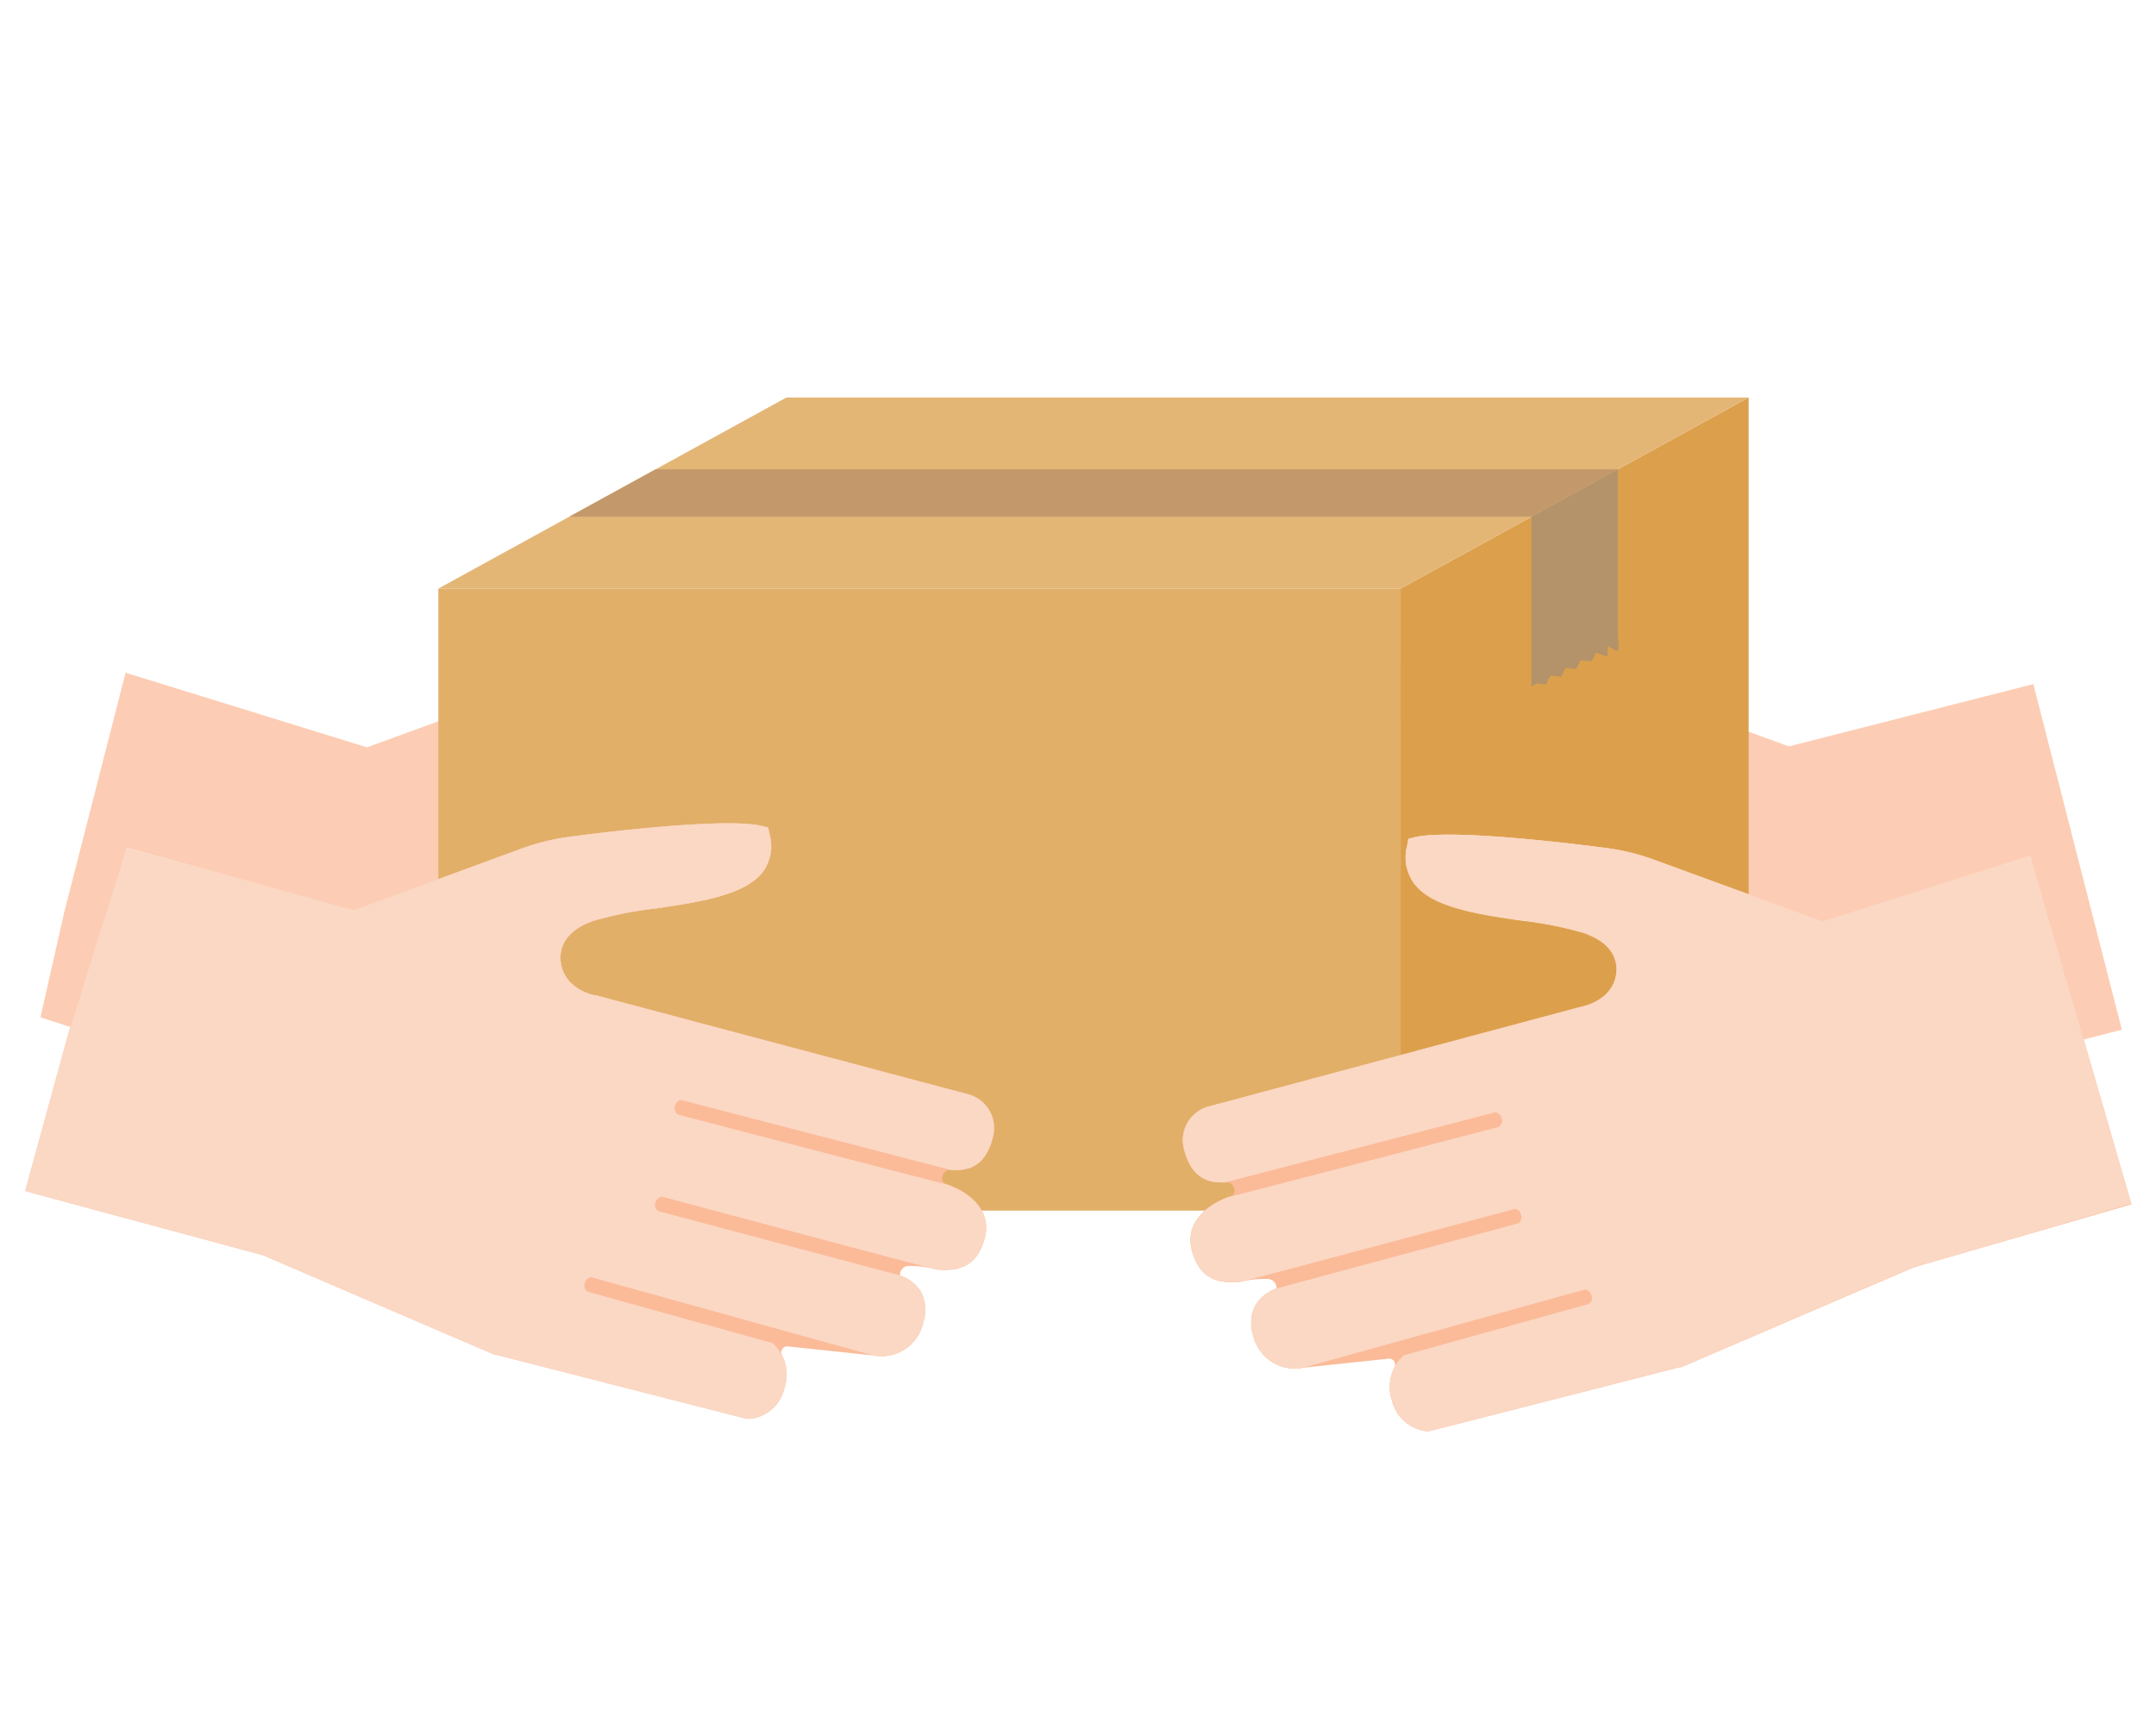 <svg xmlns="http://www.w3.org/2000/svg" xmlns:xlink="http://www.w3.org/1999/xlink" viewBox="0 0 160 127"><defs><style>.cls-1{fill:none;}.cls-2{clip-path:url(#clip-path);}.cls-3{fill:#fccdb4;}.cls-4{clip-path:url(#clip-path-2);}.cls-5{fill:#e1af68;}.cls-6{fill:#dca04c;}.cls-7{fill:#e4b676;}.cls-8{fill:#c3996b;}.cls-9{fill:#b4936a;}.cls-10{clip-path:url(#clip-path-3);}.cls-11{fill:#fce5d7;}.cls-12{fill:#fbbb99;}.cls-13{fill:#fbd8c4;}.cls-14{clip-path:url(#clip-path-4);}.cls-15{fill:#fce2d3;}</style><clipPath id="clip-path"><polygon class="cls-1" points="148.88 42.89 158 78.5 114.23 96.71 77.81 95.64 70.94 48.84 115.47 38.35 148.88 42.89"/></clipPath><clipPath id="clip-path-2"><polygon class="cls-1" points="11.12 42.89 2 78.5 45.77 96.71 82.19 95.64 89.06 48.84 44.53 38.35 11.12 42.89"/></clipPath><clipPath id="clip-path-3"><path class="cls-1" d="M13.87,48.84S.14,91.57.51,92.69s61.16,20.25,61.16,20.25L79.55,93.78v-32Z"/></clipPath><clipPath id="clip-path-4"><polygon class="cls-1" points="148.75 56.83 159.68 94.56 131.76 110.78 90.8 109.79 79.55 66.76 110.35 56.83 148.75 56.83"/></clipPath></defs><g id="レイヤー_2" data-name="レイヤー 2"><g id="レイヤー_1-2" data-name="レイヤー 1"><g class="cls-2"><path class="cls-3" d="M89.51,82.14c-1.48.11-2.94-.09-3.54-2.3-.56-2,1-3.38,2.73-4,.78-.18.36-1.24-.28-1.07l-.1,0h-.13c-1,0-2.26-.24-2.81-2.4a2.58,2.58,0,0,1,1.79-3.23l27.59-7.39c.28,0,2.73-.56,2.69-2.91-.07-1.19-.87-2.07-2.44-2.62a26.53,26.53,0,0,0-4.61-.93c-3.25-.47-7-1-8.16-3a3.29,3.29,0,0,1-.33-2.49l.09-.54.54-.12c.72-.18,2.8-.38,8.57.17,2.14.2,4.2.46,5.55.63a16.24,16.24,0,0,1,3.59.88l12.51,4.57,18.41-4.69,7,25.54-18.64,4.76-17.23,7.4-.12,0-8.81,2.24-9.74,2.49-.15,0-.15,0a2.94,2.94,0,0,1-2.51-2.3,3.18,3.18,0,0,1,.19-2.42.44.44,0,0,0-.43-.65l-6.33.67a3.17,3.17,0,0,1-3.73-2.45,2.63,2.63,0,0,1,1.73-3.49.66.66,0,0,0-.55-.69A7.55,7.55,0,0,0,89.51,82.14Z"/></g><g class="cls-4"><path class="cls-3" d="M70.49,82.14c1.48.11,2.94-.09,3.54-2.3.56-2-1-3.38-2.73-4-.78-.18-.36-1.24.28-1.07l.1,0h.13c1,0,2.26-.24,2.81-2.4a2.58,2.58,0,0,0-1.79-3.23L45.24,61.8c-.28,0-2.73-.56-2.69-2.91.07-1.19.87-2.07,2.44-2.62a26.53,26.53,0,0,1,4.61-.93c3.25-.47,6.95-1,8.16-3a3.29,3.29,0,0,0,.33-2.49L58,49.33l-.54-.12c-.72-.18-2.8-.38-8.57.17-2.14.2-4.2.46-5.55.63a16.24,16.24,0,0,0-3.59.88L27.24,55.46,8.83,49.77,3,75.5l17.47,5.57,17.23,7.4.12,0,8.81,2.24,9.74,2.49.15,0,.15,0A2.94,2.94,0,0,0,59.18,91,3.18,3.18,0,0,0,59,88.55a.44.44,0,0,1,.43-.65l6.33.67a3.17,3.17,0,0,0,3.73-2.45,2.63,2.63,0,0,0-1.73-3.49.66.66,0,0,1,.55-.69A7.55,7.55,0,0,1,70.49,82.14Z"/></g><rect class="cls-5" x="32.53" y="43.68" width="71.41" height="46.16"/><polygon class="cls-6" points="129.77 75.66 103.94 89.84 103.94 43.68 129.77 29.5 129.77 75.66"/><polygon class="cls-7" points="103.94 43.68 32.53 43.68 58.36 29.5 129.77 29.5 103.94 43.68"/><polygon class="cls-8" points="42.24 38.35 113.65 38.35 120.06 34.83 48.65 34.83 42.24 38.35"/><path class="cls-9" d="M120.06,47.34V34.83l-6.41,3.52V50.94l.46-.23.62.1h0c.1,0,0,0,.06-.11l.27-.55h0l.77.06c.11,0,.05,0,.1-.11l.26-.53,0,0,.75.07c.11,0,0,0,.1-.11l.25-.52.06,0,.74.06c.11,0,0,0,.1-.11l.24-.5.09,0,.57.21c.11,0,.17.06.22,0l0-.75h0s.57.43.74.36S120.06,47.34,120.06,47.34Z"/><g class="cls-10"><path class="cls-11" d="M2.58,62.09,26.32,68.6l12.81-4.68a15.75,15.75,0,0,1,3.38-.83c1.34-.17,3.39-.42,5.52-.62,5.47-.52,7.46-.35,8.13-.23a2.3,2.3,0,0,1-.22,1.66c-1,1.57-4.55,2.09-7.43,2.51a27.7,27.7,0,0,0-4.81,1c-2,.69-3,1.86-3.12,3.48V71a3.83,3.83,0,0,0,3.1,3.82l.34.08,27.54,7.37a1.66,1.66,0,0,1,1.18,1.21l1,.29a2.63,2.63,0,0,0-1.9-2.47L44.28,73.88c-.27,0-2.73-.56-2.69-2.91.07-1.19.87-2.08,2.44-2.63a27.56,27.56,0,0,1,4.61-.92c3.25-.48,7-1,8.16-3A3.26,3.26,0,0,0,57.13,62L57,61.41l-.54-.13c-.72-.17-2.8-.37-8.57.18-2.14.2-4.2.45-5.55.63a17,17,0,0,0-3.59.87L26.28,67.54,1.87,60.84Z"/><path class="cls-12" d="M69.53,94.22c1.48.11,2.94-.09,3.54-2.3.56-2-1-3.38-2.73-4-.78-.18-.36-1.25.28-1.08l.11,0h.12c1,0,2.27-.24,2.82-2.39a2.6,2.6,0,0,0-1.8-3.24L44.28,73.88c-.27,0-2.73-.56-2.69-2.91.07-1.19.87-2.08,2.44-2.63a27.56,27.56,0,0,1,4.61-.92c3.25-.48,7-1,8.16-3A3.26,3.26,0,0,0,57.13,62L57,61.41l-.54-.13c-.72-.17-2.8-.37-8.57.18-2.14.2-4.2.45-5.55.63a17,17,0,0,0-3.59.87L26.28,67.54,8.87,62.84l-7,25.55,17.64,4.76,17.23,7.4.12,0,8.81,2.25,9.74,2.49.15,0,.15,0a2.94,2.94,0,0,0,2.51-2.3,3.21,3.21,0,0,0-.19-2.43.44.44,0,0,1,.44-.64l6.33.67a3.17,3.17,0,0,0,3.72-2.45,3,3,0,0,0-.13-2.2,2.93,2.93,0,0,0-1.6-1.29.67.67,0,0,1,.55-.7A7.77,7.77,0,0,1,69.53,94.22Z"/><path class="cls-13" d="M49.18,88.82c20.18,5.39,20.25,5.39,20.35,5.4,1.48.11,2.94-.09,3.54-2.3.56-2-1-3.38-2.73-4-.78-.18-19.87-5.16-20-5.2s-.33-.35-.26-.64.33-.49.54-.43l20,5.19.11,0h.12c1,0,2.27-.24,2.82-2.39a2.6,2.6,0,0,0-1.8-3.24L44.28,73.88c-.27,0-2.73-.56-2.69-2.91.07-1.19.87-2.08,2.44-2.63a27.56,27.56,0,0,1,4.61-.92c3.25-.48,7-1,8.16-3A3.26,3.26,0,0,0,57.13,62L57,61.41l-.54-.13c-.72-.17-2.8-.37-8.57.18-2.14.2-4.2.45-5.55.63a17,17,0,0,0-3.59.87L26.28,67.54,8.87,62.84l-7,25.55,17.64,4.76,17.23,7.4.12,0,8.81,2.25,9.74,2.49.15,0,.15,0a2.94,2.94,0,0,0,2.51-2.3,3.07,3.07,0,0,0-.75-3.18l-.15-.14-13.67-3.8a.51.51,0,0,1-.25-.64c.08-.29.33-.49.54-.43l20.86,5.79a3.17,3.17,0,0,0,3.72-2.45,3,3,0,0,0-.13-2.2,2.93,2.93,0,0,0-1.6-1.29L48.85,89.88a.54.54,0,0,1-.2-.65A.51.51,0,0,1,49.18,88.82Z"/></g><g class="cls-14"><path class="cls-15" d="M112.37,89.73C92.2,95.12,92.12,95.12,92,95.13c-1.48.11-2.93-.09-3.54-2.3-.55-2,1-3.38,2.73-4,.79-.18,19.87-5.15,20-5.19a.52.52,0,0,0,.25-.65c-.08-.29-.32-.49-.54-.43l-20,5.19-.1,0H90.7c-.94,0-2.26-.25-2.81-2.4a2.58,2.58,0,0,1,1.79-3.23l27.6-7.39c.27-.05,2.72-.56,2.69-2.91-.08-1.19-.88-2.07-2.45-2.63a27.36,27.36,0,0,0-4.61-.92c-3.25-.47-7-1-8.15-3a3.24,3.24,0,0,1-.34-2.48l.1-.54.53-.13c.73-.17,2.8-.37,8.57.18,2.14.2,4.2.45,5.56.63a16.52,16.52,0,0,1,3.59.88l12.51,4.57,15.4-4.69,7,25.54L142,94.06l-17.23,7.4-.12,0-8.8,2.25-9.75,2.49-.15,0-.15,0a3,3,0,0,1-2.51-2.3,3.09,3.09,0,0,1,.75-3.18l.15-.14,13.68-3.8a.5.5,0,0,0,.24-.64c-.08-.29-.33-.49-.54-.43l-20.85,5.79A3.17,3.17,0,0,1,93,99.11a3,3,0,0,1,.14-2.2,3,3,0,0,1,1.59-1.29l17.94-4.83a.53.53,0,0,0,.2-.65C112.82,89.87,112.58,89.68,112.37,89.73Z"/><path class="cls-11" d="M159,63l-23.74,6.51-12.81-4.68a15.67,15.67,0,0,0-3.37-.83c-1.35-.17-3.4-.42-5.53-.62-5.46-.52-7.45-.35-8.12-.22a2.21,2.21,0,0,0,.22,1.65c1,1.57,4.54,2.09,7.42,2.51a27.7,27.7,0,0,1,4.81,1c2,.69,3,1.86,3.13,3.48v.09a3.83,3.83,0,0,1-3.1,3.82l-.33.08L90,83.14a1.66,1.66,0,0,0-1.18,1.21l-1,.29a2.59,2.59,0,0,1,1.89-2.46l27.6-7.39c.27-.05,2.72-.56,2.69-2.91-.08-1.19-.88-2.07-2.45-2.63a27.36,27.36,0,0,0-4.61-.92c-3.25-.47-7-1-8.15-3a3.24,3.24,0,0,1-.34-2.48l.1-.54.53-.13c.73-.17,2.8-.37,8.57.18,2.14.2,4.2.45,5.56.63a16.52,16.52,0,0,1,3.59.88l12.51,4.57,24.4-6.69Z"/><path class="cls-12" d="M92,95.13c-1.48.11-2.93-.09-3.54-2.3-.55-2,1-3.38,2.73-4,.79-.18.36-1.24-.28-1.08l-.1,0H90.7c-.94,0-2.26-.25-2.81-2.4a2.58,2.58,0,0,1,1.79-3.23l27.6-7.39c.27-.05,2.72-.56,2.69-2.91-.08-1.19-.88-2.07-2.45-2.63a27.36,27.36,0,0,0-4.61-.92c-3.25-.47-7-1-8.15-3a3.24,3.24,0,0,1-.34-2.48l.1-.54.53-.13c.73-.17,2.8-.37,8.57.18,2.14.2,4.2.45,5.56.63a16.52,16.52,0,0,1,3.59.88l12.51,4.57,16.4-4.69,7,25.54L142,94.06l-17.23,7.4-.12,0-8.8,2.25-9.75,2.49-.15,0-.15,0a3,3,0,0,1-2.51-2.3,3.23,3.23,0,0,1,.19-2.42.44.44,0,0,0-.43-.65l-6.33.67A3.17,3.17,0,0,1,93,99.11a3,3,0,0,1,.14-2.2,3,3,0,0,1,1.59-1.29.67.67,0,0,0-.55-.7A7.82,7.82,0,0,0,92,95.13Z"/><path class="cls-13" d="M112.37,89.73C92.2,95.12,92.12,95.12,92,95.13c-1.48.11-2.93-.09-3.54-2.3-.55-2,1-3.38,2.73-4,.79-.18,19.87-5.15,20-5.19a.52.52,0,0,0,.25-.65c-.08-.29-.32-.49-.54-.43l-20,5.19-.1,0H90.7c-.94,0-2.26-.25-2.81-2.4a2.58,2.58,0,0,1,1.79-3.23l27.6-7.39c.27-.05,2.72-.56,2.69-2.91-.08-1.19-.88-2.07-2.45-2.63a27.36,27.36,0,0,0-4.61-.92c-3.25-.47-7-1-8.15-3a3.24,3.24,0,0,1-.34-2.48l.1-.54.53-.13c.73-.17,2.8-.37,8.57.18,2.14.2,4.2.45,5.56.63a16.52,16.52,0,0,1,3.59.88l12.51,4.57,15.72-5,7.68,25.8L142,94.06l-17.23,7.4-.12,0-8.8,2.25-9.75,2.49-.15,0-.15,0a3,3,0,0,1-2.51-2.3,3.09,3.09,0,0,1,.75-3.18l.15-.14,13.68-3.8a.5.5,0,0,0,.24-.64c-.08-.29-.33-.49-.54-.43l-20.85,5.79A3.17,3.17,0,0,1,93,99.11a3,3,0,0,1,.14-2.2,3,3,0,0,1,1.59-1.29l17.94-4.83a.53.53,0,0,0,.2-.65C112.82,89.87,112.58,89.68,112.37,89.73Z"/></g><rect class="cls-1" width="160" height="127"/></g></g></svg>